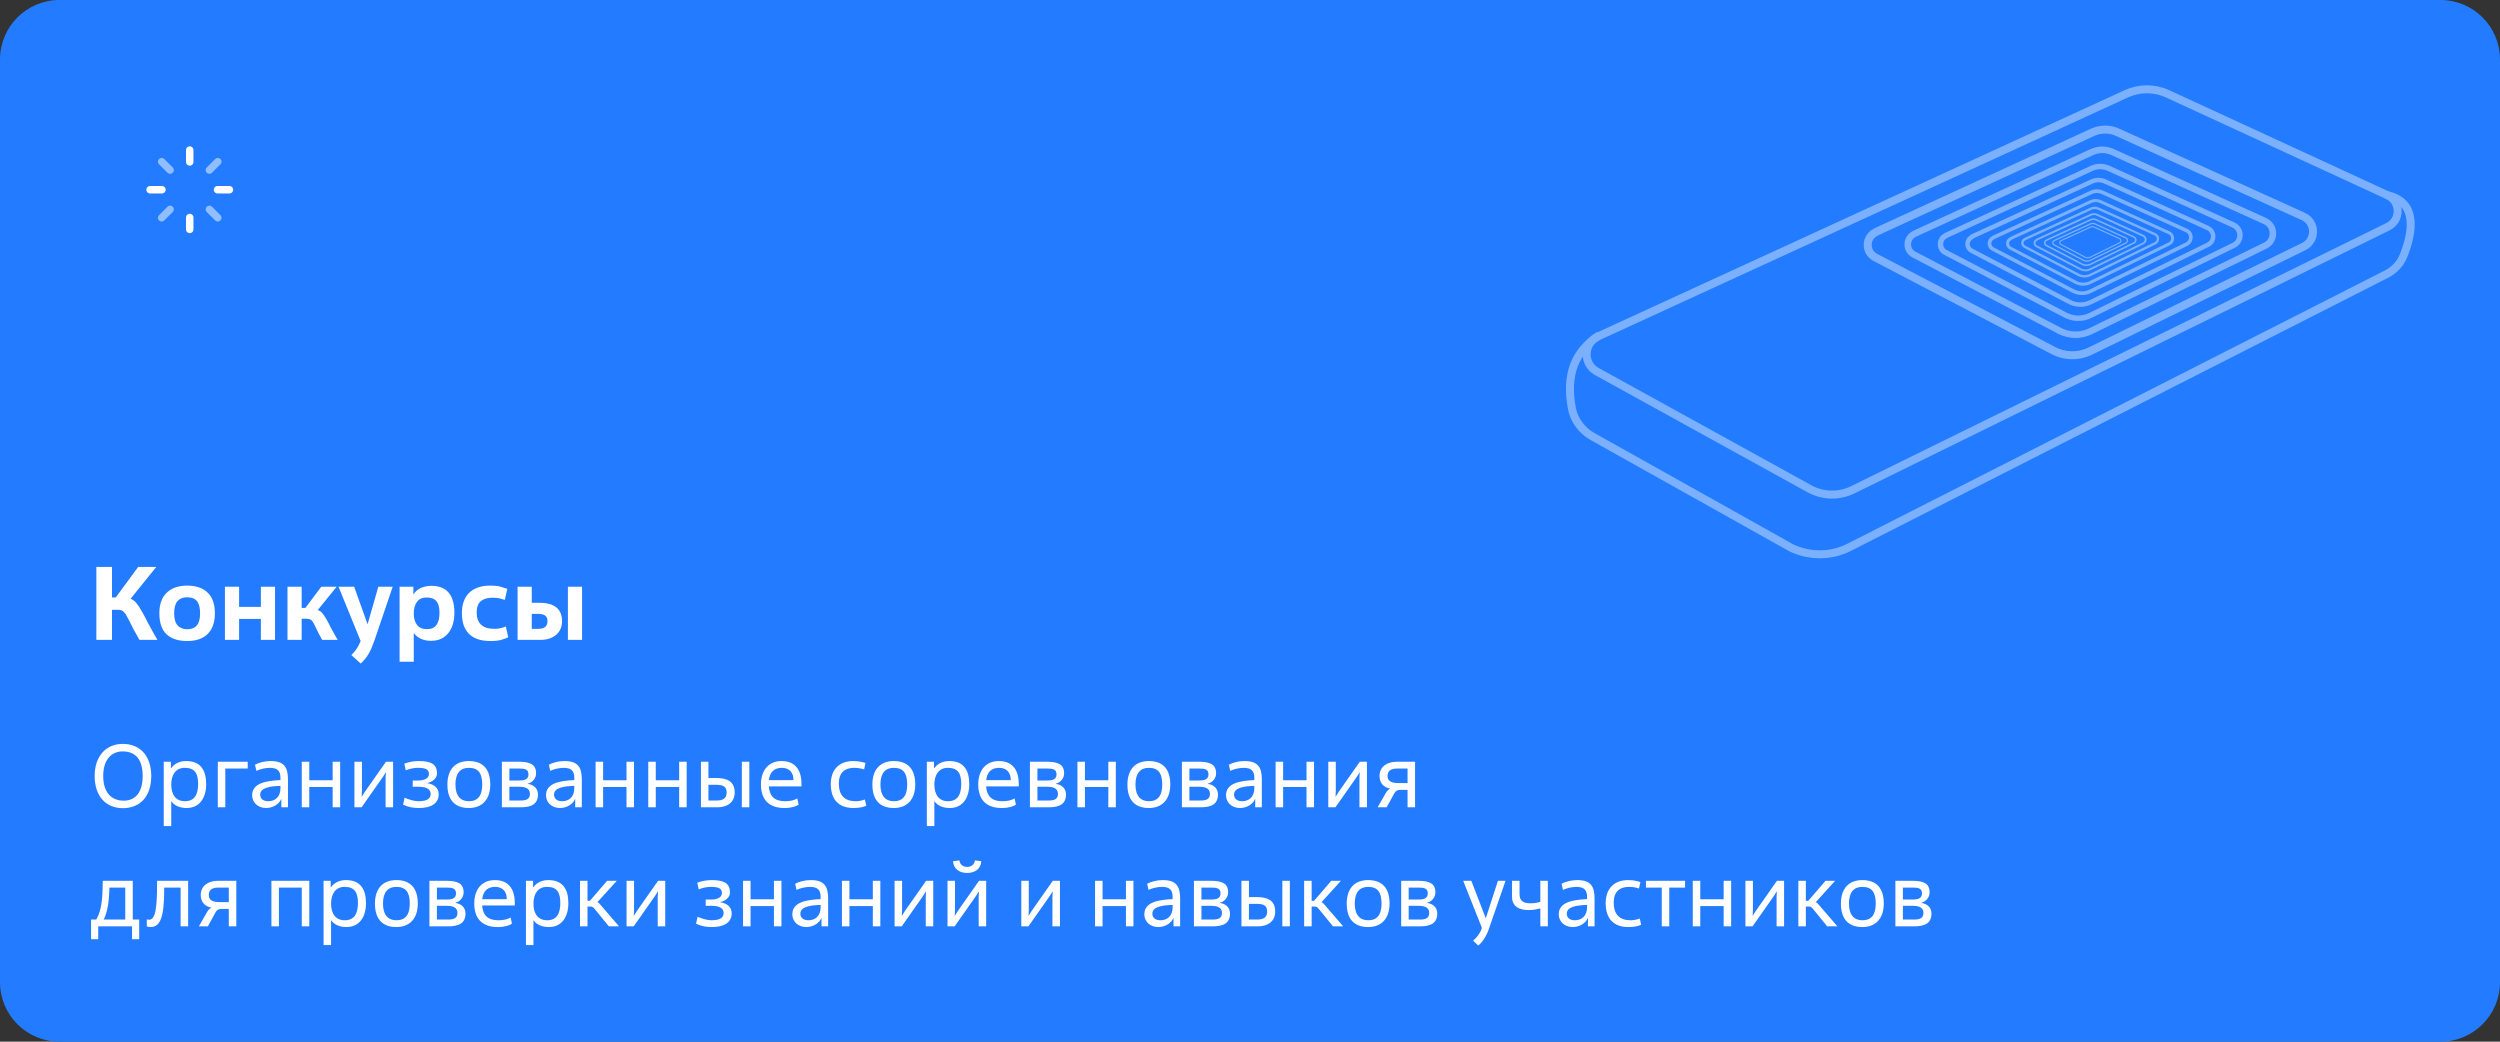 <?xml version="1.0" encoding="UTF-8"?> <svg xmlns="http://www.w3.org/2000/svg" xmlns:xlink="http://www.w3.org/1999/xlink" width="672" height="280" viewBox="0 0 672 280" fill="none"><rect x="0" y="0" width="672" height="280" fill="#333333" stroke="none"/><g data-figma-bg-blur-radius="32"><path d="M0 16C0 7.163 7.163 0 16 0H656C664.837 0 672 7.163 672 16V264C672 272.837 664.837 280 656 280H16C7.163 280 0 272.837 0 264V16Z" fill="#237CFF"></path><path d="M0 16C0 7.163 7.163 0 16 0H656C664.837 0 672 7.163 672 16V264C672 272.837 664.837 280 656 280H16C7.163 280 0 272.837 0 264V16Z" style="mix-blend-mode:color-dodge"></path><rect x="24" y="24" width="54" height="54" rx="12" fill="#237CFF"></rect><path d="M51.003 61.666V58.466M51.003 43.533V40.333M61.669 51H58.469M43.536 51H40.336" stroke="white" stroke-width="2" stroke-linecap="round"></path><path opacity="0.5" d="M58.546 43.457L56.283 45.72M45.724 56.279L43.461 58.542M43.461 43.457L45.724 45.72M56.283 56.279L58.546 58.542" stroke="white" stroke-width="2" stroke-linecap="round"></path><path d="M30.104 160.604H31.112L37.132 152.4H42.004L35.088 160.968C35.648 161.136 36.152 161.491 36.6 162.032C37.067 162.573 37.552 163.301 38.056 164.216C38.579 165.112 39.167 166.213 39.82 167.52C40.492 168.808 41.323 170.301 42.312 172H37.496C36.824 170.843 36.264 169.844 35.816 169.004C35.387 168.145 35.023 167.417 34.724 166.82C34.425 166.223 34.164 165.737 33.94 165.364C33.735 164.991 33.52 164.701 33.296 164.496C33.091 164.272 32.857 164.123 32.596 164.048C32.335 163.955 32.008 163.908 31.616 163.908H30.104V172H25.904V152.4H30.104V160.604ZM50.312 169.144C51.469 169.144 52.337 168.799 52.916 168.108C53.495 167.417 53.784 166.335 53.784 164.86C53.784 163.348 53.504 162.256 52.944 161.584C52.384 160.893 51.507 160.548 50.312 160.548C49.192 160.548 48.324 160.893 47.708 161.584C47.111 162.275 46.812 163.367 46.812 164.86C46.812 166.353 47.13 167.445 47.764 168.136C48.399 168.808 49.248 169.144 50.312 169.144ZM50.312 172.308C47.904 172.308 46.056 171.701 44.768 170.488C43.48 169.275 42.836 167.399 42.836 164.86C42.836 162.415 43.499 160.567 44.824 159.316C46.15 158.047 47.979 157.412 50.312 157.412C52.683 157.412 54.512 158.037 55.8 159.288C57.107 160.52 57.76 162.377 57.76 164.86C57.76 167.268 57.116 169.116 55.828 170.404C54.54 171.673 52.702 172.308 50.312 172.308ZM73.929 172H70.121V166.372H64.269V172H60.461V157.72H64.269V163.124H70.121V157.72H73.929V172ZM81.086 163.404H82.094L86.35 157.72H90.494L85.398 163.992C85.864 164.123 86.266 164.384 86.602 164.776C86.956 165.168 87.32 165.7 87.694 166.372C88.086 167.044 88.515 167.856 88.982 168.808C89.467 169.741 90.064 170.805 90.774 172H86.602C85.93 170.824 85.426 169.863 85.09 169.116C84.754 168.369 84.464 167.791 84.222 167.38C83.998 166.969 83.746 166.689 83.466 166.54C83.204 166.391 82.812 166.316 82.29 166.316H81.086V172H77.278V157.72H81.086V163.404ZM94.44 176.088C95.037 175.491 95.513 174.921 95.868 174.38C96.223 173.857 96.522 173.297 96.764 172.7L96.932 172.28L90.996 157.72H95.196L98.808 167.8L101.692 157.72H105.556L100.684 172.056C100.404 172.859 100.133 173.568 99.872 174.184C99.611 174.8 99.331 175.351 99.032 175.836C98.752 176.321 98.435 176.769 98.08 177.18C97.744 177.591 97.371 177.983 96.96 178.356L94.44 176.088ZM111.218 177.88H107.41V157.72H111.106V159.736H111.162C111.722 158.896 112.432 158.308 113.29 157.972C114.168 157.636 115.054 157.468 115.95 157.468C120.076 157.468 122.138 159.895 122.138 164.748C122.138 165.812 122.008 166.801 121.746 167.716C121.485 168.631 121.093 169.424 120.57 170.096C120.048 170.768 119.394 171.3 118.61 171.692C117.826 172.065 116.902 172.252 115.838 172.252C114.812 172.252 113.897 172.065 113.094 171.692C112.31 171.3 111.704 170.805 111.274 170.208H111.218V177.88ZM114.746 169.116C115.922 169.116 116.781 168.743 117.322 167.996C117.864 167.249 118.134 166.148 118.134 164.692C118.134 163.311 117.864 162.284 117.322 161.612C116.781 160.94 115.894 160.604 114.662 160.604C113.524 160.604 112.665 160.996 112.086 161.78C111.508 162.545 111.218 163.6 111.218 164.944C111.218 166.232 111.517 167.249 112.114 167.996C112.712 168.743 113.589 169.116 114.746 169.116ZM136.616 171.3C136.224 171.487 135.655 171.701 134.908 171.944C134.162 172.187 133.144 172.308 131.856 172.308C130.475 172.308 129.299 172.131 128.328 171.776C127.358 171.421 126.564 170.917 125.948 170.264C125.332 169.592 124.875 168.799 124.576 167.884C124.296 166.951 124.156 165.905 124.156 164.748C124.156 163.628 124.315 162.62 124.632 161.724C124.95 160.828 125.416 160.063 126.032 159.428C126.667 158.775 127.46 158.28 128.412 157.944C129.364 157.589 130.475 157.412 131.744 157.412C132.976 157.412 133.956 157.524 134.684 157.748C135.412 157.953 135.972 158.131 136.364 158.28L135.692 161.248C135.319 161.117 134.871 160.987 134.348 160.856C133.844 160.725 133.191 160.66 132.388 160.66C131.044 160.66 129.999 160.968 129.252 161.584C128.506 162.2 128.132 163.208 128.132 164.608C128.132 167.557 129.719 169.032 132.892 169.032C133.434 169.032 133.975 168.976 134.516 168.864C135.058 168.752 135.543 168.593 135.972 168.388L136.616 171.3ZM142.937 169.032H144.701C145.579 169.032 146.204 168.855 146.577 168.5C146.969 168.145 147.165 167.623 147.165 166.932C147.165 166.223 146.941 165.728 146.493 165.448C146.064 165.149 145.411 165 144.533 165H142.937V169.032ZM139.129 172V157.72H142.937V162.032H144.897C147.044 162.032 148.612 162.461 149.601 163.32C150.591 164.16 151.085 165.383 151.085 166.988C151.085 167.716 150.955 168.388 150.693 169.004C150.432 169.62 150.049 170.152 149.545 170.6C149.041 171.029 148.425 171.375 147.697 171.636C146.969 171.879 146.148 172 145.233 172H139.129ZM156.461 172H152.653V157.72H156.461V172Z" fill="white"></path><path d="M33.264 215.224C36.408 215.224 38.352 212.944 38.352 208.6C38.352 203.992 36.288 201.976 32.976 201.976C30.024 201.976 27.744 204.112 27.744 208.6C27.744 213.016 29.952 215.224 33.264 215.224ZM33.048 217.24C28.392 217.24 25.44 213.928 25.44 208.6C25.44 203.224 28.536 199.96 32.976 199.96C37.968 199.96 40.656 203.512 40.656 208.6C40.656 214.312 37.44 217.24 33.048 217.24ZM46.03 215.392V222.04H44.014V204.76H45.934V206.512H45.982C47.23 204.76 49.126 204.568 50.038 204.568C53.902 204.568 55.414 206.992 55.414 210.784C55.414 214.336 53.758 217.192 50.158 217.192C48.646 217.192 46.966 216.712 46.078 215.392H46.03ZM49.702 215.368C52.222 215.368 53.254 213.664 53.254 210.712C53.254 207.928 52.39 206.392 49.654 206.392C47.278 206.392 46.03 208.216 46.03 210.904C46.03 213.616 47.278 215.368 49.702 215.368ZM60.561 206.584V217H58.545V204.76H66.585V206.584H60.561ZM75.389 211.864V211.24C72.653 211.336 69.941 211.696 69.941 213.592C69.941 214.576 70.613 215.368 72.101 215.368C74.021 215.368 75.389 214.144 75.389 211.864ZM77.405 209.56V217H75.629V214.768H75.581C75.077 216.112 73.397 217.192 71.549 217.192C69.293 217.192 67.781 215.68 67.781 213.76C67.781 210.472 71.573 209.872 75.389 209.68V209.056C75.389 207.28 74.621 206.392 72.533 206.392C71.357 206.392 69.869 206.728 68.909 207.208L68.549 205.552C69.533 205 71.165 204.568 72.749 204.568C76.421 204.568 77.405 206.296 77.405 209.56ZM91.435 204.76V217H89.419V211.552H83.131V217H81.115V204.76H83.131V209.728H89.419V204.76H91.435ZM97.192 217H95.272V204.76H97.288V212.56L97.216 214.168H97.24L98.032 212.896L103.744 204.76H105.664V217H103.648V209.008L103.72 207.592H103.696L102.952 208.792L97.192 217ZM114.85 210.472V210.52C116.698 210.808 117.922 211.816 117.922 213.496C117.922 216.016 115.786 217.192 112.642 217.192C111.25 217.192 109.906 217.024 108.346 216.304L108.754 214.432C109.906 214.912 111.322 215.368 112.474 215.368C114.898 215.368 115.762 214.6 115.762 213.424C115.762 212.104 114.61 211.48 112.402 211.48H110.938V209.8H112.522C113.65 209.8 115.306 209.392 115.306 208.072C115.306 206.68 114.178 206.392 112.234 206.392C111.418 206.392 110.122 206.608 109.066 207.064L108.682 205.264C109.81 204.832 111.226 204.568 112.594 204.568C116.17 204.568 117.466 205.624 117.466 207.904C117.466 209.272 116.17 210.208 114.85 210.472ZM126.023 215.368C128.423 215.368 129.623 213.928 129.623 210.88C129.623 207.856 128.591 206.392 126.023 206.392C123.719 206.392 122.423 207.856 122.423 210.88C122.423 213.976 123.839 215.368 126.023 215.368ZM126.023 217.192C122.207 217.192 120.263 214.96 120.263 210.88C120.263 206.92 122.303 204.568 126.023 204.568C129.839 204.568 131.783 206.776 131.783 210.88C131.783 214.792 129.695 217.192 126.023 217.192ZM136.92 206.584V209.8H139.416C140.592 209.8 142.056 209.704 142.056 208.168C142.056 206.8 141.096 206.584 139.656 206.584H136.92ZM136.92 211.48V215.176H140.016C141.504 215.176 142.44 214.768 142.44 213.4C142.44 211.696 140.808 211.48 139.488 211.48H136.92ZM139.992 217H134.904V204.76H139.488C142.488 204.76 144.096 205.48 144.096 207.856C144.096 209.176 143.208 210.304 141.912 210.64V210.712C143.472 210.952 144.6 211.912 144.6 213.568C144.6 216.232 142.704 217 139.992 217ZM154.374 211.864V211.24C151.638 211.336 148.926 211.696 148.926 213.592C148.926 214.576 149.598 215.368 151.086 215.368C153.006 215.368 154.374 214.144 154.374 211.864ZM156.39 209.56V217H154.614V214.768H154.566C154.062 216.112 152.382 217.192 150.534 217.192C148.278 217.192 146.766 215.68 146.766 213.76C146.766 210.472 150.558 209.872 154.374 209.68V209.056C154.374 207.28 153.606 206.392 151.518 206.392C150.342 206.392 148.854 206.728 147.894 207.208L147.534 205.552C148.518 205 150.15 204.568 151.734 204.568C155.406 204.568 156.39 206.296 156.39 209.56ZM170.42 204.76V217H168.404V211.552H162.116V217H160.1V204.76H162.116V209.728H168.404V204.76H170.42ZM184.576 204.76V217H182.56V211.552H176.272V217H174.256V204.76H176.272V209.728H182.56V204.76H184.576ZM190.428 210.952V215.176H192.66C194.436 215.176 195.324 214.552 195.324 212.992C195.324 211.288 194.148 210.952 192.444 210.952H190.428ZM192.924 217H188.412V204.76H190.428V209.128H192.468C195.42 209.128 197.484 210.016 197.484 213.04C197.484 215.704 195.42 217 192.924 217ZM201.42 204.76V217H199.404V204.76H201.42ZM214.312 214.624L214.672 216.256C214.096 216.76 212.728 217.192 210.88 217.192C206.56 217.192 204.544 214.84 204.544 210.832C204.544 207.064 206.608 204.568 210.064 204.568C214 204.568 215.44 207.28 215.44 210.736V211.384H206.656C206.872 214.048 208.192 215.368 211.048 215.368C212.608 215.368 213.544 215.056 214.312 214.624ZM206.68 209.704H213.28C213.328 207.832 212.296 206.392 210.16 206.392C208.096 206.392 206.92 207.544 206.68 209.704ZM232.485 214.888L232.845 216.568C232.293 216.832 231.309 217.192 229.413 217.192C225.261 217.192 223.317 214.72 223.317 210.784C223.317 206.872 225.573 204.568 229.341 204.568C231.117 204.568 232.029 204.928 232.653 205.096L232.269 206.824C231.669 206.632 230.805 206.392 229.605 206.392C227.061 206.392 225.477 207.712 225.477 210.592C225.477 213.856 227.109 215.368 230.013 215.368C230.973 215.368 231.909 215.128 232.485 214.888ZM240.257 215.368C242.657 215.368 243.857 213.928 243.857 210.88C243.857 207.856 242.825 206.392 240.257 206.392C237.953 206.392 236.657 207.856 236.657 210.88C236.657 213.976 238.073 215.368 240.257 215.368ZM240.257 217.192C236.441 217.192 234.497 214.96 234.497 210.88C234.497 206.92 236.537 204.568 240.257 204.568C244.073 204.568 246.017 206.776 246.017 210.88C246.017 214.792 243.929 217.192 240.257 217.192ZM251.155 215.392V222.04H249.139V204.76H251.059V206.512H251.107C252.355 204.76 254.251 204.568 255.163 204.568C259.027 204.568 260.539 206.992 260.539 210.784C260.539 214.336 258.883 217.192 255.283 217.192C253.771 217.192 252.091 216.712 251.203 215.392H251.155ZM254.827 215.368C257.347 215.368 258.379 213.664 258.379 210.712C258.379 207.928 257.515 206.392 254.779 206.392C252.403 206.392 251.155 208.216 251.155 210.904C251.155 213.616 252.403 215.368 254.827 215.368ZM272.718 214.624L273.078 216.256C272.502 216.76 271.134 217.192 269.286 217.192C264.966 217.192 262.95 214.84 262.95 210.832C262.95 207.064 265.014 204.568 268.47 204.568C272.406 204.568 273.846 207.28 273.846 210.736V211.384H265.062C265.278 214.048 266.598 215.368 269.454 215.368C271.014 215.368 271.95 215.056 272.718 214.624ZM265.086 209.704H271.686C271.734 207.832 270.702 206.392 268.566 206.392C266.502 206.392 265.326 207.544 265.086 209.704ZM278.858 206.584V209.8H281.354C282.53 209.8 283.994 209.704 283.994 208.168C283.994 206.8 283.034 206.584 281.594 206.584H278.858ZM278.858 211.48V215.176H281.954C283.442 215.176 284.378 214.768 284.378 213.4C284.378 211.696 282.746 211.48 281.426 211.48H278.858ZM281.93 217H276.842V204.76H281.426C284.426 204.76 286.034 205.48 286.034 207.856C286.034 209.176 285.146 210.304 283.85 210.64V210.712C285.41 210.952 286.538 211.912 286.538 213.568C286.538 216.232 284.642 217 281.93 217ZM299.935 204.76V217H297.919V211.552H291.631V217H289.615V204.76H291.631V209.728H297.919V204.76H299.935ZM308.812 215.368C311.212 215.368 312.412 213.928 312.412 210.88C312.412 207.856 311.38 206.392 308.812 206.392C306.508 206.392 305.212 207.856 305.212 210.88C305.212 213.976 306.628 215.368 308.812 215.368ZM308.812 217.192C304.996 217.192 303.052 214.96 303.052 210.88C303.052 206.92 305.092 204.568 308.812 204.568C312.628 204.568 314.572 206.776 314.572 210.88C314.572 214.792 312.484 217.192 308.812 217.192ZM319.709 206.584V209.8H322.205C323.381 209.8 324.845 209.704 324.845 208.168C324.845 206.8 323.885 206.584 322.445 206.584H319.709ZM319.709 211.48V215.176H322.805C324.293 215.176 325.229 214.768 325.229 213.4C325.229 211.696 323.597 211.48 322.277 211.48H319.709ZM322.781 217H317.693V204.76H322.277C325.277 204.76 326.885 205.48 326.885 207.856C326.885 209.176 325.997 210.304 324.701 210.64V210.712C326.261 210.952 327.389 211.912 327.389 213.568C327.389 216.232 325.493 217 322.781 217ZM337.163 211.864V211.24C334.427 211.336 331.715 211.696 331.715 213.592C331.715 214.576 332.387 215.368 333.875 215.368C335.795 215.368 337.163 214.144 337.163 211.864ZM339.179 209.56V217H337.403V214.768H337.355C336.851 216.112 335.171 217.192 333.323 217.192C331.067 217.192 329.555 215.68 329.555 213.76C329.555 210.472 333.347 209.872 337.163 209.68V209.056C337.163 207.28 336.395 206.392 334.307 206.392C333.131 206.392 331.643 206.728 330.683 207.208L330.323 205.552C331.307 205 332.939 204.568 334.523 204.568C338.195 204.568 339.179 206.296 339.179 209.56ZM353.209 204.76V217H351.193V211.552H344.905V217H342.889V204.76H344.905V209.728H351.193V204.76H353.209ZM358.965 217H357.045V204.76H359.061V212.56L358.989 214.168H359.013L359.805 212.896L365.517 204.76H367.437V217H365.421V209.008L365.493 207.592H365.469L364.725 208.792L358.965 217ZM378.352 212.32H376.408C375.616 212.32 375.16 212.584 374.776 213.256L372.736 217H370.312L372.52 213.136C372.904 212.464 373.36 212.128 373.696 211.984C371.968 211.648 370.816 210.544 370.816 208.576C370.816 206.008 372.928 204.76 375.424 204.76H380.368V217H378.352V212.32ZM375.856 210.496H378.352V206.584H375.64C373.864 206.584 372.976 207.16 372.976 208.624C372.976 210.04 374.2 210.496 375.856 210.496ZM37.416 247.176V252.456H35.496V249H26.4V252.456H24.48V247.176H25.872C26.88 245.376 27.48 243.264 27.576 238.824L27.624 236.76H35.688V247.176H37.416ZM27.864 247.176H33.672V238.584H29.4C29.4 238.752 29.376 239.376 29.376 239.544C29.304 242.208 28.872 245.352 27.864 247.176ZM40.467 249.192C40.035 249.192 39.675 249.096 39.459 249.024V247.104C39.723 247.2 39.819 247.224 40.059 247.224C41.715 247.224 42.219 244.464 42.219 237.576V236.76H50.571V249H48.555V238.584H44.139V238.872C44.139 246.336 43.179 249.192 40.467 249.192ZM61.5 244.32H59.556C58.764 244.32 58.308 244.584 57.924 245.256L55.884 249H53.46L55.668 245.136C56.052 244.464 56.508 244.128 56.844 243.984C55.116 243.648 53.964 242.544 53.964 240.576C53.964 238.008 56.076 236.76 58.572 236.76H63.516V249H61.5V244.32ZM59.004 242.496H61.5V238.584H58.788C57.012 238.584 56.124 239.16 56.124 240.624C56.124 242.04 57.348 242.496 59.004 242.496ZM83.135 236.76V249H81.119V238.584H74.975V249H72.959V236.76H83.135ZM88.991 247.392V254.04H86.975V236.76H88.895V238.512H88.943C90.191 236.76 92.087 236.568 92.999 236.568C96.863 236.568 98.375 238.992 98.375 242.784C98.375 246.336 96.719 249.192 93.119 249.192C91.607 249.192 89.927 248.712 89.039 247.392H88.991ZM92.663 247.368C95.183 247.368 96.215 245.664 96.215 242.712C96.215 239.928 95.351 238.392 92.615 238.392C90.239 238.392 88.991 240.216 88.991 242.904C88.991 245.616 90.239 247.368 92.663 247.368ZM106.546 247.368C108.946 247.368 110.146 245.928 110.146 242.88C110.146 239.856 109.114 238.392 106.546 238.392C104.242 238.392 102.946 239.856 102.946 242.88C102.946 245.976 104.362 247.368 106.546 247.368ZM106.546 249.192C102.73 249.192 100.786 246.96 100.786 242.88C100.786 238.92 102.826 236.568 106.546 236.568C110.362 236.568 112.306 238.776 112.306 242.88C112.306 246.792 110.218 249.192 106.546 249.192ZM117.444 238.584V241.8H119.94C121.116 241.8 122.58 241.704 122.58 240.168C122.58 238.8 121.62 238.584 120.18 238.584H117.444ZM117.444 243.48V247.176H120.54C122.028 247.176 122.964 246.768 122.964 245.4C122.964 243.696 121.332 243.48 120.012 243.48H117.444ZM120.516 249H115.428V236.76H120.012C123.012 236.76 124.62 237.48 124.62 239.856C124.62 241.176 123.732 242.304 122.436 242.64V242.712C123.996 242.952 125.124 243.912 125.124 245.568C125.124 248.232 123.228 249 120.516 249ZM137.249 246.624L137.609 248.256C137.033 248.76 135.665 249.192 133.817 249.192C129.497 249.192 127.481 246.84 127.481 242.832C127.481 239.064 129.545 236.568 133.001 236.568C136.937 236.568 138.377 239.28 138.377 242.736V243.384H129.593C129.809 246.048 131.129 247.368 133.985 247.368C135.545 247.368 136.481 247.056 137.249 246.624ZM129.617 241.704H136.217C136.265 239.832 135.233 238.392 133.097 238.392C131.033 238.392 129.857 239.544 129.617 241.704ZM143.389 247.392V254.04H141.373V236.76H143.293V238.512H143.341C144.589 236.76 146.485 236.568 147.397 236.568C151.261 236.568 152.773 238.992 152.773 242.784C152.773 246.336 151.117 249.192 147.517 249.192C146.005 249.192 144.325 248.712 143.437 247.392H143.389ZM147.061 247.368C149.581 247.368 150.613 245.664 150.613 242.712C150.613 239.928 149.749 238.392 147.013 238.392C144.637 238.392 143.389 240.216 143.389 242.904C143.389 245.616 144.637 247.368 147.061 247.368ZM157.92 236.76V242.136H158.568L163.2 236.76H165.792L160.584 242.496C160.968 242.688 161.208 242.952 161.52 243.336L166.392 249H163.656L159.96 244.464C159.48 243.864 159.264 243.672 158.688 243.672H157.92V249H155.904V236.76H157.92ZM170.34 249H168.42V236.76H170.436V244.56L170.364 246.168H170.388L171.18 244.896L176.892 236.76H178.812V249H176.796V241.008L176.868 239.592H176.844L176.1 240.792L170.34 249ZM193.6 242.472V242.52C195.448 242.808 196.672 243.816 196.672 245.496C196.672 248.016 194.536 249.192 191.392 249.192C190 249.192 188.656 249.024 187.096 248.304L187.504 246.432C188.656 246.912 190.072 247.368 191.224 247.368C193.648 247.368 194.512 246.6 194.512 245.424C194.512 244.104 193.36 243.48 191.152 243.48H189.688V241.8H191.272C192.4 241.8 194.056 241.392 194.056 240.072C194.056 238.68 192.928 238.392 190.984 238.392C190.168 238.392 188.872 238.608 187.816 239.064L187.432 237.264C188.56 236.832 189.976 236.568 191.344 236.568C194.92 236.568 196.216 237.624 196.216 239.904C196.216 241.272 194.92 242.208 193.6 242.472ZM210.053 236.76V249H208.037V243.552H201.749V249H199.733V236.76H201.749V241.728H208.037V236.76H210.053ZM220.585 243.864V243.24C217.849 243.336 215.137 243.696 215.137 245.592C215.137 246.576 215.809 247.368 217.297 247.368C219.217 247.368 220.585 246.144 220.585 243.864ZM222.601 241.56V249H220.825V246.768H220.777C220.273 248.112 218.593 249.192 216.745 249.192C214.489 249.192 212.977 247.68 212.977 245.76C212.977 242.472 216.769 241.872 220.585 241.68V241.056C220.585 239.28 219.817 238.392 217.729 238.392C216.553 238.392 215.065 238.728 214.105 239.208L213.745 237.552C214.729 237 216.361 236.568 217.945 236.568C221.617 236.568 222.601 238.296 222.601 241.56ZM236.631 236.76V249H234.615V243.552H228.327V249H226.311V236.76H228.327V241.728H234.615V236.76H236.631ZM242.387 249H240.467V236.76H242.483V244.56L242.411 246.168H242.435L243.227 244.896L248.939 236.76H250.859V249H248.843V241.008L248.915 239.592H248.891L248.147 240.792L242.387 249ZM256.613 249H254.693V236.76H256.709V244.56L256.637 246.168H256.661L257.453 244.896L263.165 236.76H265.085V249H263.069V241.008L263.141 239.592H263.117L262.373 240.792L256.613 249ZM262.061 231.288L263.765 231.48C263.669 233.616 261.989 234.648 259.973 234.648C257.957 234.648 256.277 233.616 256.181 231.48L257.885 231.288C258.053 232.44 258.869 233.016 259.973 233.016C261.077 233.016 261.893 232.44 262.061 231.288ZM276.442 249H274.522V236.76H276.538V244.56L276.466 246.168H276.49L277.282 244.896L282.994 236.76H284.914V249H282.898V241.008L282.97 239.592H282.946L282.202 240.792L276.442 249ZM304.67 236.76V249H302.654V243.552H296.366V249H294.35V236.76H296.366V241.728H302.654V236.76H304.67ZM315.202 243.864V243.24C312.466 243.336 309.754 243.696 309.754 245.592C309.754 246.576 310.426 247.368 311.914 247.368C313.834 247.368 315.202 246.144 315.202 243.864ZM317.218 241.56V249H315.442V246.768H315.394C314.89 248.112 313.21 249.192 311.362 249.192C309.106 249.192 307.594 247.68 307.594 245.76C307.594 242.472 311.386 241.872 315.202 241.68V241.056C315.202 239.28 314.434 238.392 312.346 238.392C311.17 238.392 309.682 238.728 308.722 239.208L308.362 237.552C309.346 237 310.978 236.568 312.562 236.568C316.234 236.568 317.218 238.296 317.218 241.56ZM322.944 238.584V241.8H325.44C326.616 241.8 328.08 241.704 328.08 240.168C328.08 238.8 327.12 238.584 325.68 238.584H322.944ZM322.944 243.48V247.176H326.04C327.528 247.176 328.464 246.768 328.464 245.4C328.464 243.696 326.832 243.48 325.512 243.48H322.944ZM326.016 249H320.928V236.76H325.512C328.512 236.76 330.12 237.48 330.12 239.856C330.12 241.176 329.232 242.304 327.936 242.64V242.712C329.496 242.952 330.624 243.912 330.624 245.568C330.624 248.232 328.728 249 326.016 249ZM335.717 242.952V247.176H337.949C339.725 247.176 340.613 246.552 340.613 244.992C340.613 243.288 339.437 242.952 337.733 242.952H335.717ZM338.213 249H333.701V236.76H335.717V241.128H337.757C340.709 241.128 342.773 242.016 342.773 245.04C342.773 247.704 340.709 249 338.213 249ZM346.709 236.76V249H344.693V236.76H346.709ZM352.569 236.76V242.136H353.217L357.849 236.76H360.441L355.233 242.496C355.617 242.688 355.857 242.952 356.169 243.336L361.041 249H358.305L354.609 244.464C354.129 243.864 353.913 243.672 353.337 243.672H352.569V249H350.553V236.76H352.569ZM367.757 247.368C370.157 247.368 371.357 245.928 371.357 242.88C371.357 239.856 370.325 238.392 367.757 238.392C365.453 238.392 364.157 239.856 364.157 242.88C364.157 245.976 365.573 247.368 367.757 247.368ZM367.757 249.192C363.941 249.192 361.997 246.96 361.997 242.88C361.997 238.92 364.037 236.568 367.757 236.568C371.573 236.568 373.517 238.776 373.517 242.88C373.517 246.792 371.429 249.192 367.757 249.192ZM378.655 238.584V241.8H381.151C382.327 241.8 383.791 241.704 383.791 240.168C383.791 238.8 382.831 238.584 381.391 238.584H378.655ZM378.655 243.48V247.176H381.751C383.239 247.176 384.175 246.768 384.175 245.4C384.175 243.696 382.543 243.48 381.223 243.48H378.655ZM381.727 249H376.639V236.76H381.223C384.223 236.76 385.831 237.48 385.831 239.856C385.831 241.176 384.943 242.304 383.647 242.64V242.712C385.207 242.952 386.335 243.912 386.335 245.568C386.335 248.232 384.439 249 381.727 249ZM397.342 254.16L395.974 252.84C396.814 252.144 397.822 250.968 398.23 249.72L398.326 249.384L393.31 236.76H395.494L399.382 246.84L402.646 236.76H404.686L400.198 249.744C399.598 251.544 398.398 253.392 397.342 254.16ZM416.057 236.76V249H414.041V244.176C413.729 244.248 412.433 244.632 410.945 244.632C408.329 244.632 406.433 243.648 406.433 241.032V236.76H408.449V240.36C408.449 242.328 409.673 242.808 411.473 242.808C412.697 242.808 413.609 242.544 414.041 242.4V236.76H416.057ZM426.6 243.864V243.24C423.864 243.336 421.152 243.696 421.152 245.592C421.152 246.576 421.824 247.368 423.312 247.368C425.232 247.368 426.6 246.144 426.6 243.864ZM428.616 241.56V249H426.84V246.768H426.792C426.288 248.112 424.608 249.192 422.76 249.192C420.504 249.192 418.992 247.68 418.992 245.76C418.992 242.472 422.784 241.872 426.6 241.68V241.056C426.6 239.28 425.832 238.392 423.744 238.392C422.568 238.392 421.08 238.728 420.12 239.208L419.76 237.552C420.744 237 422.376 236.568 423.96 236.568C427.632 236.568 428.616 238.296 428.616 241.56ZM440.774 246.888L441.134 248.568C440.582 248.832 439.598 249.192 437.702 249.192C433.55 249.192 431.606 246.72 431.606 242.784C431.606 238.872 433.862 236.568 437.63 236.568C439.406 236.568 440.318 236.928 440.942 237.096L440.558 238.824C439.958 238.632 439.094 238.392 437.894 238.392C435.35 238.392 433.766 239.712 433.766 242.592C433.766 245.856 435.398 247.368 438.302 247.368C439.262 247.368 440.198 247.128 440.774 246.888ZM448.697 238.584V249H446.681V238.584H442.433V236.76H452.945V238.584H448.697ZM465.334 236.76V249H463.318V243.552H457.03V249H455.014V236.76H457.03V241.728H463.318V236.76H465.334ZM471.09 249H469.17V236.76H471.186V244.56L471.114 246.168H471.138L471.93 244.896L477.642 236.76H479.562V249H477.546V241.008L477.618 239.592H477.594L476.85 240.792L471.09 249ZM485.413 236.76V242.136H486.061L490.693 236.76H493.285L488.077 242.496C488.461 242.688 488.701 242.952 489.013 243.336L493.885 249H491.149L487.453 244.464C486.973 243.864 486.757 243.672 486.181 243.672H485.413V249H483.397V236.76H485.413ZM500.601 247.368C503.001 247.368 504.201 245.928 504.201 242.88C504.201 239.856 503.169 238.392 500.601 238.392C498.297 238.392 497.001 239.856 497.001 242.88C497.001 245.976 498.417 247.368 500.601 247.368ZM500.601 249.192C496.785 249.192 494.841 246.96 494.841 242.88C494.841 238.92 496.881 236.568 500.601 236.568C504.417 236.568 506.361 238.776 506.361 242.88C506.361 246.792 504.273 249.192 500.601 249.192ZM511.499 238.584V241.8H513.995C515.171 241.8 516.635 241.704 516.635 240.168C516.635 238.8 515.675 238.584 514.235 238.584H511.499ZM511.499 243.48V247.176H514.595C516.083 247.176 517.019 246.768 517.019 245.4C517.019 243.696 515.387 243.48 514.067 243.48H511.499ZM514.571 249H509.483V236.76H514.067C517.067 236.76 518.675 237.48 518.675 239.856C518.675 241.176 517.787 242.304 516.491 242.64V242.712C518.051 242.952 519.179 243.912 519.179 245.568C519.179 248.232 517.283 249 514.571 249Z" fill="white"></path><g opacity="0.4"><path d="M429.557 90.428L571.625 25.184C575.086 23.605 579.107 23.605 582.569 25.184L641.768 52.484C645.331 54.114 645.433 59.207 641.87 60.939L497.969 131.683C494.304 133.466 490.028 133.364 486.465 131.428L429.2 99.85C425.433 97.762 425.637 92.262 429.557 90.428Z" stroke="white" stroke-width="2.141" stroke-linecap="round" stroke-linejoin="round"></path><path d="M553.967 64.708L561.958 61.04C562.264 60.888 562.569 60.888 562.875 61.04L569.746 64.147C570.204 64.351 570.255 65.013 569.746 65.268L561.856 69.139C561.398 69.342 560.889 69.342 560.482 69.139L553.916 65.675C553.559 65.472 553.559 64.911 553.916 64.759L553.967 64.708Z" stroke="white" stroke-width="0.3" stroke-linecap="round" stroke-linejoin="round"></path><path d="M552.184 64.656L561.957 60.174C562.313 60.021 562.72 60.021 563.076 60.174L571.424 63.943C571.984 64.198 572.035 65.013 571.424 65.318L561.804 70.004C561.295 70.259 560.633 70.259 560.124 70.004L552.133 65.828C551.675 65.573 551.675 64.911 552.133 64.707L552.184 64.656Z" stroke="white" stroke-width="0.343" stroke-linecap="round" stroke-linejoin="round"></path><path d="M550.096 64.554L562.007 59.053C562.465 58.849 562.974 58.849 563.381 59.053L573.562 63.688C574.274 63.994 574.274 65.013 573.562 65.318L561.854 71.073C561.193 71.379 560.429 71.379 559.818 71.073L550.045 65.98C549.485 65.675 549.485 64.86 550.045 64.605L550.096 64.554Z" stroke="white" stroke-width="0.428" stroke-linecap="round" stroke-linejoin="round"></path><path d="M547.5 64.401L562.007 57.729C562.567 57.474 563.178 57.474 563.687 57.729L576.107 63.383C576.972 63.79 576.972 64.961 576.107 65.42L561.803 72.397C560.989 72.805 560.073 72.754 559.309 72.397L547.398 66.184C546.686 65.827 546.737 64.808 547.398 64.503L547.5 64.401Z" stroke="white" stroke-width="0.514" stroke-linecap="round" stroke-linejoin="round"></path><path d="M544.343 64.249L562.057 56.1C562.719 55.795 563.482 55.795 564.093 56.1L579.262 62.976C580.331 63.434 580.331 64.911 579.262 65.421L561.853 73.927C560.886 74.385 559.767 74.385 558.799 73.927L544.241 66.338C543.376 65.879 543.427 64.657 544.292 64.3L544.343 64.249Z" stroke="white" stroke-width="0.642" stroke-linecap="round" stroke-linejoin="round"></path><path d="M540.481 64.097L562.064 54.165C562.878 53.808 563.794 53.808 564.558 54.165L583.035 62.569C584.308 63.129 584.359 64.962 583.035 65.574L561.809 75.964C560.638 76.524 559.264 76.524 558.093 75.964L540.379 66.694C539.361 66.134 539.412 64.657 540.43 64.198L540.481 64.097Z" stroke="white" stroke-width="0.813" stroke-linecap="round" stroke-linejoin="round"></path><path d="M535.799 63.842L562.115 51.72C563.082 51.261 564.202 51.261 565.169 51.72L587.719 61.957C589.297 62.67 589.297 64.861 587.77 65.624L561.861 78.306C560.435 79.019 558.756 78.969 557.33 78.255L535.697 66.949C534.424 66.287 534.475 64.453 535.799 63.893V63.842Z" stroke="white" stroke-width="0.985" stroke-linecap="round" stroke-linejoin="round"></path><path d="M530.091 63.587L562.21 48.817C563.381 48.256 564.755 48.256 565.926 48.817L593.464 61.295C595.348 62.161 595.399 64.86 593.515 65.777L561.905 81.26C560.174 82.126 558.087 82.075 556.357 81.209L529.989 67.407C528.462 66.592 528.513 64.402 530.091 63.689V63.587Z" stroke="white" stroke-width="1.199" stroke-linecap="round" stroke-linejoin="round"></path><path d="M523.117 63.281L562.261 45.252C563.686 44.589 565.366 44.589 566.791 45.252L600.336 60.48C602.677 61.55 602.677 64.809 600.438 65.93L561.904 84.775C559.767 85.844 557.272 85.793 555.134 84.673L522.964 67.865C521.081 66.898 521.183 64.198 523.066 63.332L523.117 63.281Z" stroke="white" stroke-width="1.456" stroke-linecap="round" stroke-linejoin="round"></path><path d="M514.569 62.874L562.315 40.872C564.096 40.057 566.081 40.057 567.863 40.872L608.789 59.411C611.639 60.684 611.69 64.708 608.89 66.032L561.908 89.053C559.311 90.327 556.257 90.276 553.661 88.952L514.467 68.426C512.176 67.255 512.278 63.944 514.619 62.874H514.569Z" stroke="white" stroke-width="1.755" stroke-linecap="round" stroke-linejoin="round"></path><path d="M504.235 62.364L562.467 35.574C564.605 34.606 567.1 34.556 569.237 35.574L619.122 58.188C622.583 59.767 622.634 64.606 619.223 66.286L561.908 94.35C558.752 95.929 554.985 95.878 551.88 94.197L504.083 69.189C501.283 67.712 501.385 63.74 504.235 62.415V62.364Z" stroke="white" stroke-width="2.141" stroke-linecap="round" stroke-linejoin="round"></path><path d="M641.771 52.483C649.61 54.266 648.796 61.855 646.098 68.68C645.233 70.87 643.553 72.652 641.415 73.722L497.056 147.115C492.17 149.611 486.367 149.611 481.429 147.217L428.033 117.32C425.233 115.741 423.146 112.991 422.536 109.833C420.754 100.563 423.503 94.4 429.509 90.377" stroke="white" stroke-width="2.141" stroke-linecap="round" stroke-linejoin="round"></path></g></g><defs><clipPath id="bgblur_0_2294_10022_clip_path" transform="translate(32 32)"><path d="M0 16C0 7.163 7.163 0 16 0H656C664.837 0 672 7.163 672 16V264C672 272.837 664.837 280 656 280H16C7.163 280 0 272.837 0 264V16Z"></path></clipPath></defs></svg> 